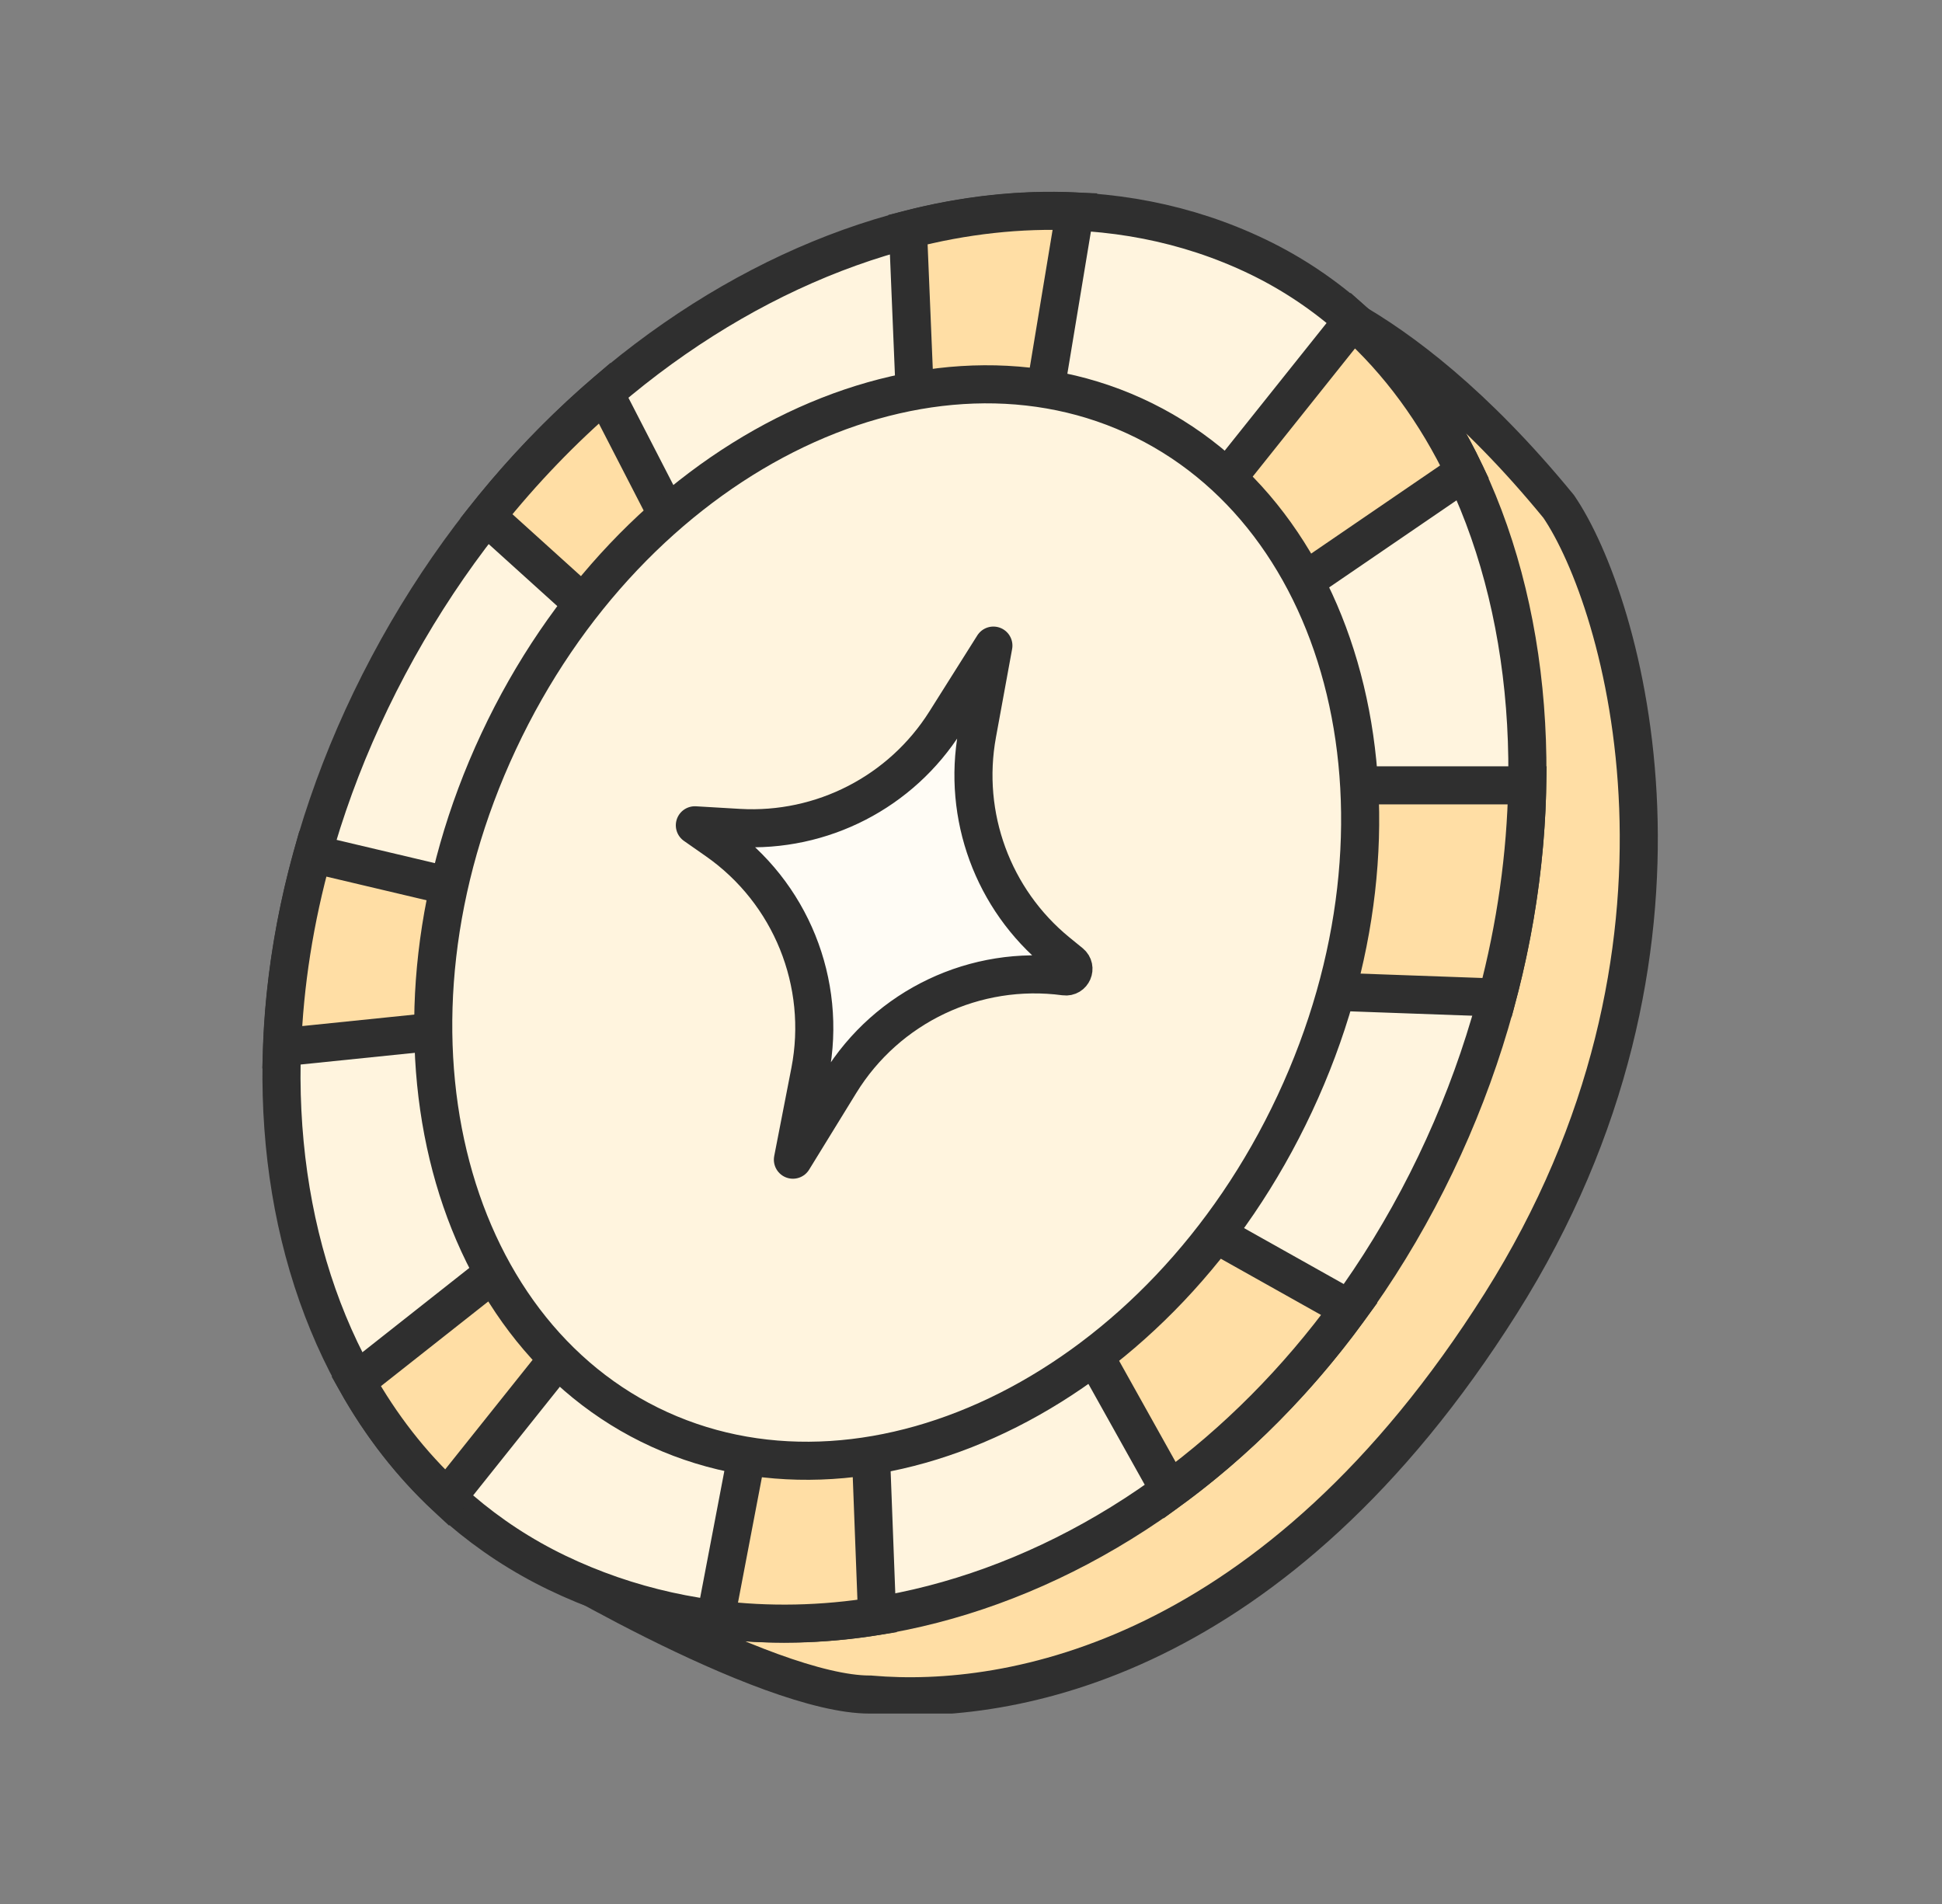 <svg width="51" height="50" viewBox="0 0 51 50" fill="none" xmlns="http://www.w3.org/2000/svg">
<rect x="0" y="0" width="51" height="50" fill="#808080" stroke="none"/>
<g clip-path="url(#clip0_5398_60447)">
<path d="M14.016 40.826L33.578 7.571C33.641 7.59 33.712 7.612 33.793 7.638C34.161 7.761 34.71 7.983 35.4 8.373C36.777 9.151 38.725 10.605 40.933 13.3C41.783 14.547 42.879 17.44 43.022 21.206C43.164 24.972 42.351 29.578 39.411 34.233C33.495 43.601 26.529 44.819 22.877 44.502L22.855 44.5H22.834C22.174 44.5 21.273 44.275 20.255 43.905C19.248 43.539 18.173 43.048 17.182 42.553C16.193 42.058 15.295 41.563 14.644 41.191C14.396 41.049 14.183 40.925 14.016 40.826Z" fill="#FFDEA5" stroke="#2F2F2F"/>
<path d="M37.24 31.483C32.13 41.105 22.094 44.895 14.628 41.301C7.218 37.733 5.069 27.14 10.199 17.482C15.328 7.824 25.591 3.162 33.027 6.742C36.728 8.524 39.065 12.267 39.834 16.819C40.603 21.369 39.791 26.68 37.24 31.483Z" fill="#FFF4DE" stroke="#2F2F2F"/>
<path d="M33.525 15.764C32.961 14.725 32.361 14.158 31.525 13.435L35.531 8.416C36.74 9.494 37.721 10.844 38.461 12.39L33.525 15.764ZM34.48 26.023C34.89 24.401 35.261 22.191 35.325 20.624H40.108C40.074 22.445 39.813 24.325 39.316 26.197L34.48 26.023ZM31.466 32.148L35.435 34.375C34.048 36.279 32.445 37.873 30.717 39.137L28.476 35.125C29.534 34.263 30.559 33.293 31.466 32.148ZM18.788 42.525L19.734 37.568C20.797 37.724 21.731 37.789 22.85 37.604L23.034 42.439C21.607 42.671 20.179 42.702 18.788 42.525ZM14.806 34.798C14.919 34.884 15.031 34.972 15.143 35.064L11.738 39.33C10.795 38.454 9.998 37.426 9.354 36.277L13.19 33.251C13.47 33.67 13.788 33.983 14.121 34.261C14.295 34.406 14.478 34.546 14.657 34.683C14.707 34.721 14.757 34.76 14.806 34.798ZM11.838 27.048L7.409 27.502C7.469 25.849 7.734 24.14 8.214 22.422L12.216 23.368C11.879 24.72 11.851 25.79 11.838 27.048ZM28.23 5.551L27.419 10.447C26.34 10.318 25.206 10.187 24.025 10.386L23.844 6.029C25.316 5.649 26.792 5.484 28.23 5.551ZM12.771 13.557C13.727 12.357 14.772 11.275 15.878 10.323L17.708 13.877C16.988 14.523 16.552 15.14 16.049 15.851C15.955 15.983 15.859 16.119 15.759 16.258L12.771 13.557Z" fill="#FFDEA5" stroke="#2F2F2F"/>
<path d="M34.003 28.981C30.514 36.44 23 40.122 17.321 37.539C11.642 34.956 9.605 26.93 13.095 19.472C16.584 12.013 24.098 8.331 29.776 10.914C35.456 13.497 37.492 21.523 34.003 28.981Z" fill="#FFF4DE" stroke="#2F2F2F"/>
<path d="M26.088 16.954L25.663 19.275C25.269 21.425 26.075 23.619 27.767 25.003L28.117 25.288C28.273 25.416 28.164 25.668 27.964 25.641C25.616 25.326 23.302 26.423 22.061 28.441L20.823 30.454L21.274 28.139C21.727 25.811 20.767 23.434 18.823 22.075L18.248 21.673L19.403 21.741C21.586 21.868 23.665 20.799 24.83 18.95L26.088 16.954Z" fill="#FFFCF5"/>
<path d="M26.088 16.954L25.663 19.275C25.269 21.425 26.075 23.619 27.767 25.003L28.117 25.288C28.273 25.416 28.164 25.668 27.964 25.641C25.616 25.326 23.302 26.423 22.061 28.441L20.823 30.454L21.274 28.139C21.727 25.811 20.767 23.434 18.823 22.075L18.248 21.673L19.403 21.741C21.586 21.868 23.665 20.799 24.83 18.95L26.088 16.954Z" fill="#FFFCF5" stroke="#2F2F2F" stroke-linejoin="round"/>
</g>
<defs>
<clipPath id="clip0_5398_60447">
<rect width="40" height="40" fill="white" transform="translate(5.2 5)"/>
</clipPath>
</defs>
</svg>
